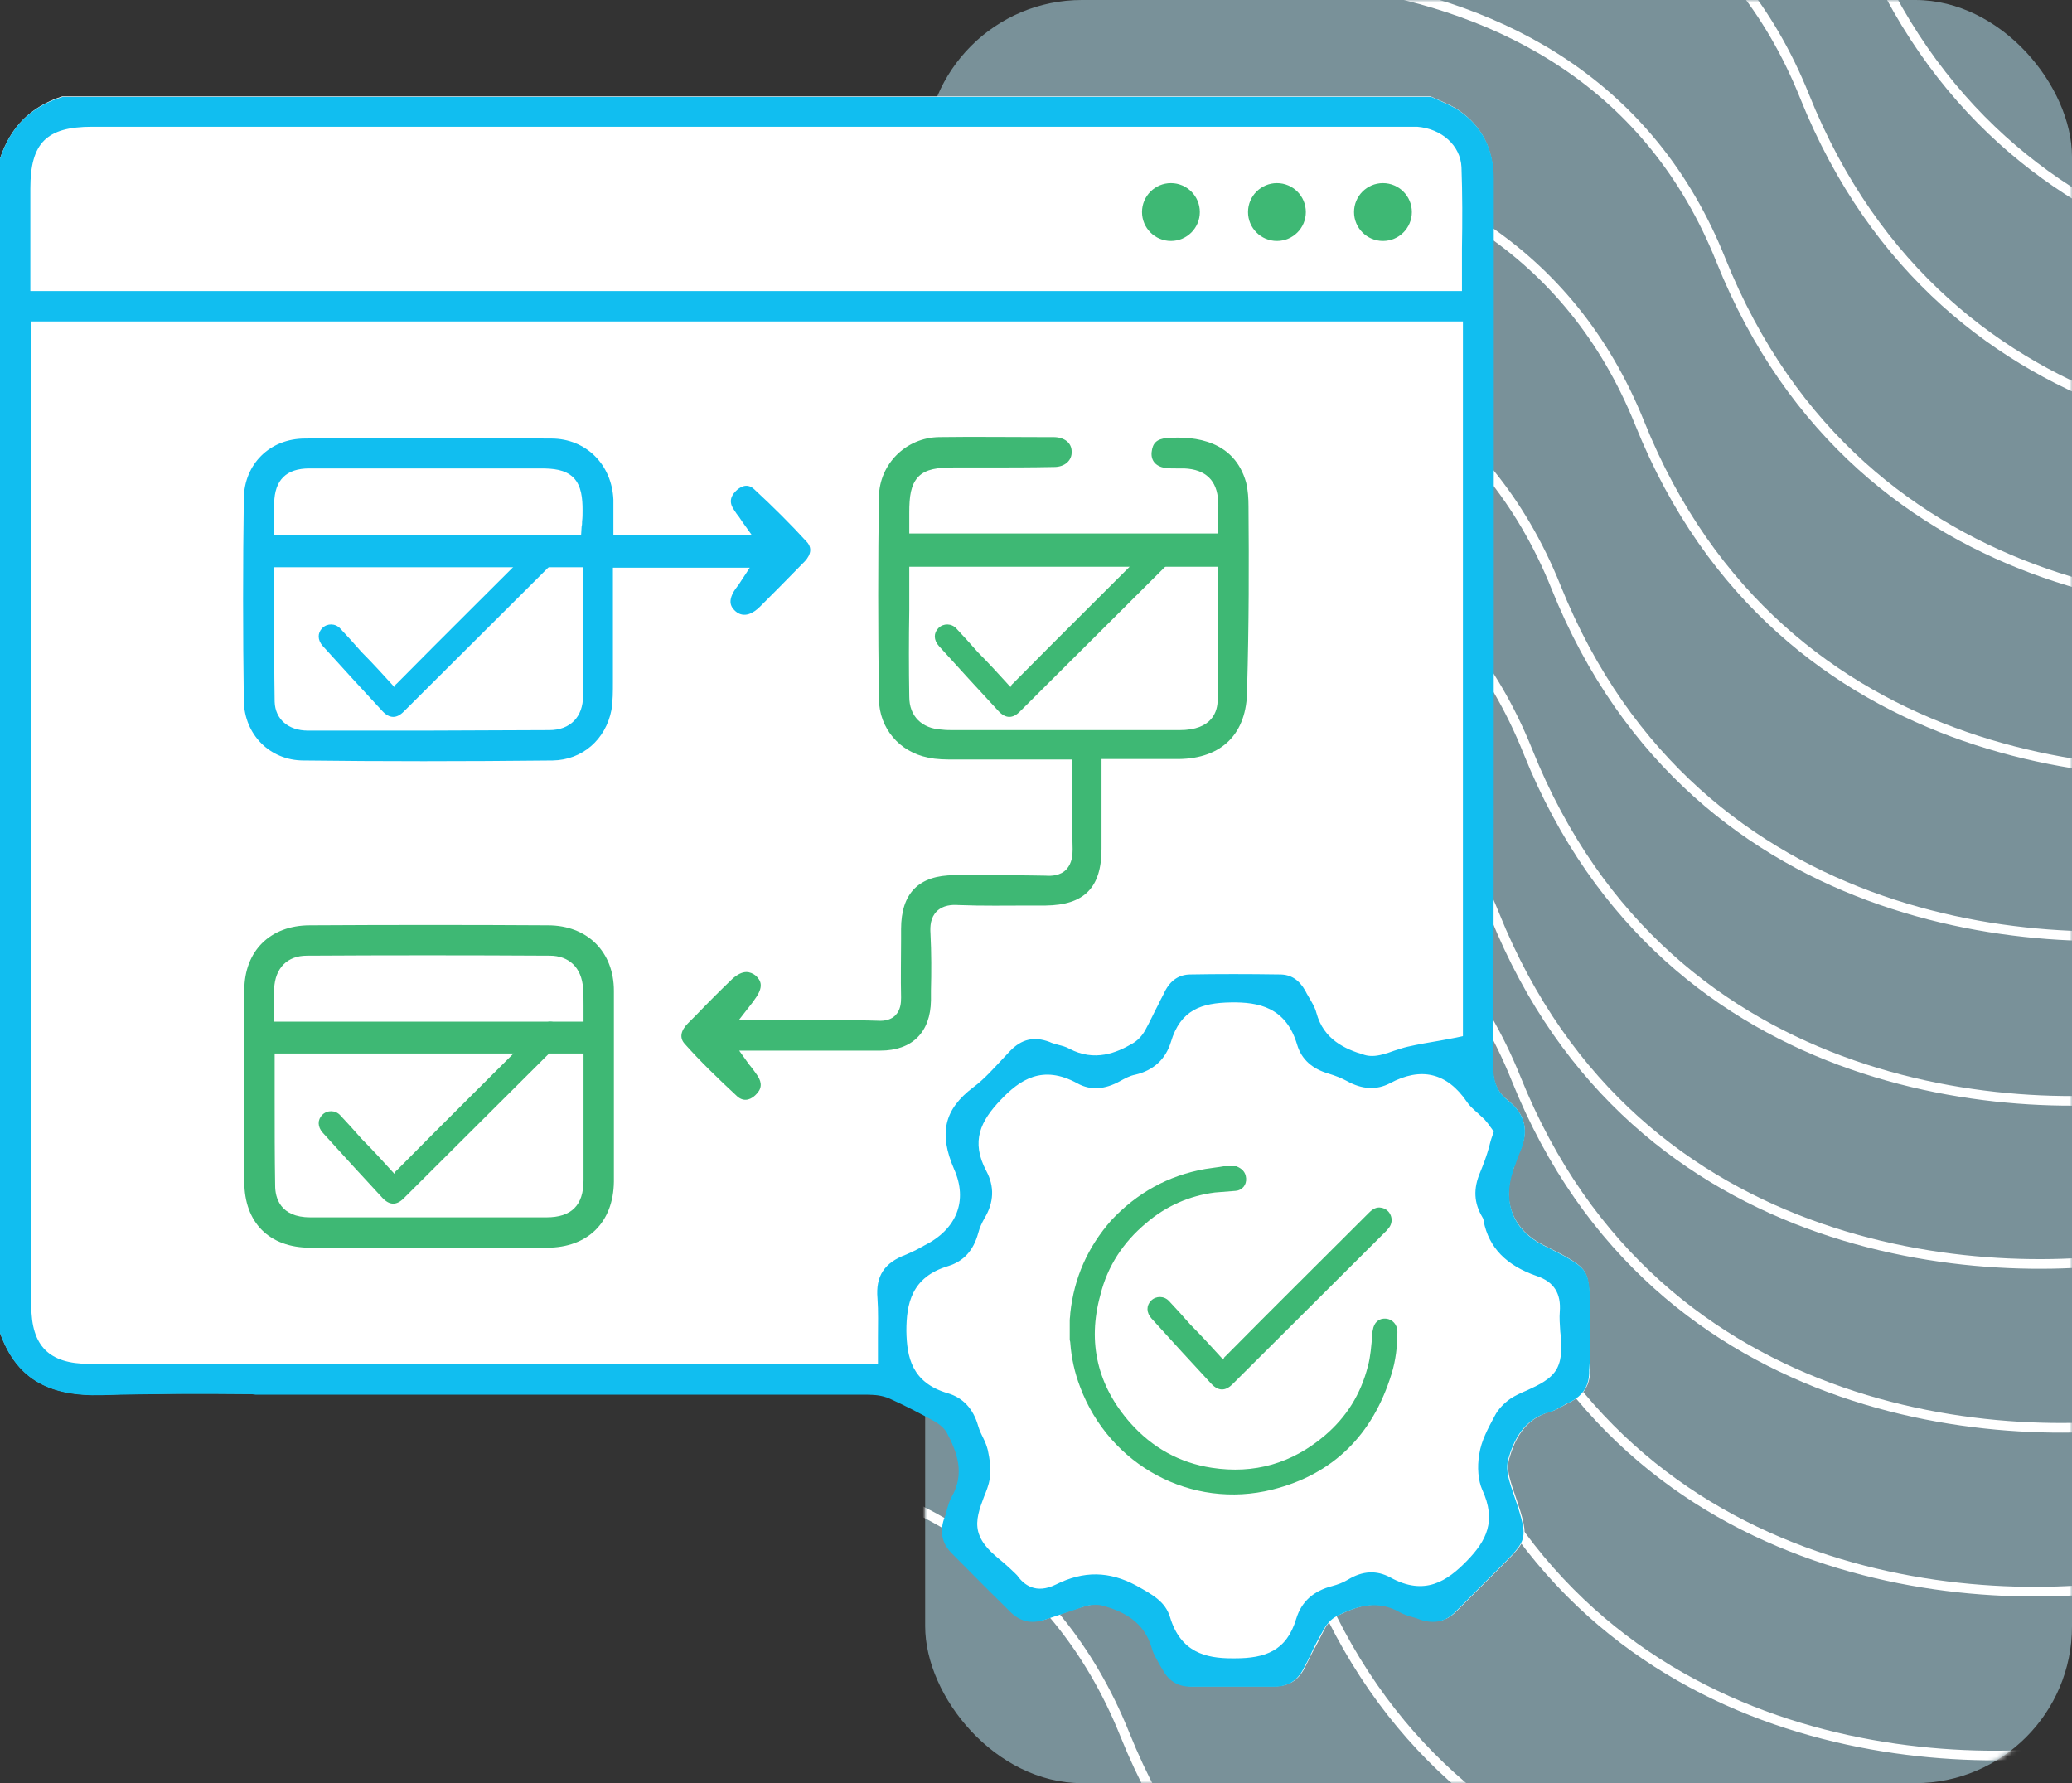 <svg xmlns="http://www.w3.org/2000/svg" width="430" height="370" viewBox="0 0 430 370" fill="none"><rect x="0" y="0" width="430" height="370" fill="#333333" stroke="none"/><rect x="192" width="238" height="370" rx="32.546" fill="#C0F1FF" fill-opacity="0.5"></rect><mask id="mask0_5936_10452" style="mask-type:alpha" maskUnits="userSpaceOnUse" x="192" y="0" width="238" height="370"><rect x="192" width="238" height="370" rx="32.546" fill="#C6F0DD"></rect></mask><g mask="url(#mask0_5936_10452)"><path d="M221.025 -63.618C263.839 -77.627 356.809 -87.31 386.181 -13.974C415.552 59.361 490.828 63.625 524.795 56.59" stroke="white" stroke-width="2"></path><path d="M209.949 -29.372C252.61 -43.315 345.243 -52.978 374.479 19.923C403.715 92.823 478.713 97.034 512.558 90.027" stroke="white" stroke-width="2"></path><path d="M192.577 4.628C235.239 -9.315 327.872 -18.978 357.108 53.923C386.344 126.823 461.342 131.034 495.186 124.027" stroke="white" stroke-width="2"></path><path d="M175.21 38.628C218.031 24.657 310.995 14.938 340.29 87.828C369.584 160.718 444.843 164.884 478.811 157.855" stroke="white" stroke-width="2"></path><path d="M157.839 72.628C200.66 58.657 293.624 48.938 322.919 121.828C352.213 194.718 427.472 198.884 461.44 191.855" stroke="white" stroke-width="2"></path><path d="M152.546 106.628C195.208 92.685 287.841 83.022 317.077 155.923C346.313 228.823 421.311 233.034 455.155 226.027" stroke="white" stroke-width="2"></path><path d="M145.097 140.628C187.917 126.657 280.882 116.938 310.176 189.828C339.471 262.718 414.73 266.884 448.698 259.855" stroke="white" stroke-width="2"></path><path d="M149.554 174.628C192.374 160.657 285.339 150.938 314.633 223.828C343.928 296.718 419.187 300.884 453.155 293.855" stroke="white" stroke-width="2"></path><path d="M144.089 208.628C186.91 194.657 279.874 184.938 309.169 257.828C338.463 330.718 413.722 334.884 447.69 327.855" stroke="white" stroke-width="2"></path><path d="M135.804 242.628C178.624 228.657 271.589 218.938 300.883 291.828C330.178 364.718 405.437 368.884 439.405 361.855" stroke="white" stroke-width="2"></path><path d="M107.523 276.628C150.185 262.685 242.817 253.022 272.053 325.923C301.289 398.823 376.287 403.034 410.132 396.027" stroke="white" stroke-width="2"></path><path d="M68.328 310.628C111.148 296.657 204.112 286.938 233.407 359.828C262.701 432.718 337.961 436.884 371.928 429.855" stroke="white" stroke-width="2"></path></g><g clip-path="url(#clip0_5936_10452)"><g clip-path="url(#clip1_5936_10452)"><path d="M330 284.2C330 287.4 328.7 289.5 325.9 290.9C325.4 291.2 324.9 291.4 324.4 291.7C323.5 292.2 322.7 292.7 321.8 292.9C316.3 294.4 314.3 298.9 313.2 302.7C312.7 304.5 313.2 306.4 313.5 307.4L313.8 308.4C315.7 314 316.7 316.8 316.3 318.8C316 320.7 314.2 322.4 310.7 325.9C310.1 326.5 309.4 327.2 308.7 327.9L306.4 330.2C305 331.6 303.6 333 302.2 334.4C300.2 336.4 297.8 336.9 295 336C294.5 335.8 294 335.7 293.5 335.5C292.5 335.2 291.5 335 290.8 334.5C285.8 331.6 281.3 333.4 277.5 335.3C276.5 335.8 275.5 336.8 274.7 338.4C273.9 339.9 273.2 341.4 272.4 342.8C271.8 343.9 271.3 345.1 270.7 346.2C269.4 348.7 267.4 349.9 264.6 349.9C258.9 349.9 253.1 349.9 247.4 349.9C244.7 349.9 242.8 348.7 241.5 346.4C241.3 346.1 241.1 345.7 240.9 345.4C240.2 344.2 239.5 343 239.2 341.8C237.6 336.3 233.2 334.3 229.5 333.2C228.9 333 228.3 332.9 227.6 332.9C226.9 332.9 226.1 333 225.4 333.2C223.6 333.7 221.7 334.3 220 335C219 335.3 218 335.7 217 336C214.2 336.9 211.9 336.4 209.8 334.3L208.4 332.9C204.9 329.4 201.3 325.9 197.8 322.3C195.7 320.2 195.1 317.9 196.1 315.1C196.3 314.6 196.4 314.1 196.6 313.6C196.9 312.5 197.2 311.4 197.7 310.5C200.4 305.6 198.8 301.2 196.7 297.2C196.2 296.2 195.2 295.4 193.9 294.7C191 293.1 187.9 291.5 184.8 290.1C183.3 289.4 181.5 289.3 180.3 289.3C157.7 289.3 91.6 289.3 69 289.3H55C54.4 289.3 53.8 289.3 53.3 289.3C53.1 289.3 52.8 289.3 52.5 289.2C42.3 289.1 31.7 289.1 21.3 289.4C9.8 289.8 3.3 285.8 0 276.5V32.9C2.2 26.3 6.4 22.1 12.9 20H296.9C297.5 20.3 298.1 20.5 298.7 20.8C300.2 21.5 301.7 22.1 302.9 23C307.5 26.2 309.9 30.9 309.9 36.9C309.9 51.1 309.9 65.2 309.9 79.4V118.9C309.9 152.4 309.9 187.1 309.8 221.2C309.8 223.3 310.1 226.1 312.8 228.2C316.6 231.2 317.4 234.7 315.3 239.1C314.9 240 314.6 240.9 314.3 241.8C314.2 242.2 314.1 242.6 313.9 242.9C311.7 249.4 314.1 255.2 320.2 258.3C325.2 260.8 327.7 262.1 328.8 263.8C329.9 265.5 329.9 268.4 329.9 274C329.9 275 329.9 276.1 329.9 277.1C330 279.5 330 281.9 330 284.2Z" fill="white"></path><path d="M330 277.2C330 276.2 330 275.1 330 274.1C330 268.4 330 265.6 328.9 263.9C327.8 262.2 325.3 260.9 320.3 258.4C314.1 255.3 311.8 249.6 314 243C314.1 242.6 314.2 242.2 314.4 241.9C314.7 241 315 240.1 315.4 239.2C317.4 234.7 316.6 231.2 312.9 228.3C310.2 226.2 309.9 223.4 309.9 221.3C310 187.2 310 152.5 310 119V79.5C310 65.3 310 51.2 310 37C310 31 307.6 26.3 303 23.1C301.8 22.2 300.3 21.6 298.8 20.9C298.2 20.6 297.6 20.4 297 20.1H13C6.4 22.1 2.2 26.3 0 32.9V276.6C3.3 285.9 9.8 289.8 21.1 289.5C31.5 289.2 42 289.2 52.3 289.3C52.6 289.3 52.9 289.4 53.1 289.4C53.7 289.4 54.3 289.4 54.8 289.4H68.8C91.4 289.4 157.5 289.4 180.1 289.4C181.3 289.4 183 289.5 184.6 290.2C187.7 291.6 190.8 293.2 193.7 294.8C195 295.5 196 296.4 196.5 297.3C198.6 301.3 200.3 305.7 197.5 310.6C197 311.5 196.7 312.5 196.4 313.7C196.3 314.2 196.1 314.7 195.9 315.2C195 318 195.5 320.3 197.6 322.4C201.1 325.9 204.6 329.5 208.2 333L209.6 334.4C211.7 336.5 214 337 216.8 336.1C217.8 335.8 218.8 335.4 219.8 335.1C221.6 334.5 223.4 333.9 225.2 333.3C225.9 333.1 226.6 333 227.4 333C228.1 333 228.7 333.1 229.3 333.3C233 334.4 237.4 336.4 239 341.9C239.3 343.1 240 344.2 240.7 345.5C240.9 345.8 241.1 346.2 241.3 346.5C242.6 348.9 244.6 350 247.2 350C252.9 350 258.7 350 264.4 350C267.2 350 269.2 348.8 270.5 346.3C271.1 345.2 271.7 344 272.2 342.9C272.9 341.4 273.7 339.9 274.5 338.5C275.3 337 276.2 336 277.3 335.4C281.1 333.5 285.6 331.7 290.6 334.6C291.3 335 292.3 335.3 293.3 335.6C293.8 335.7 294.3 335.9 294.8 336.1C297.7 337 300 336.5 302 334.5C303.4 333.1 304.8 331.7 306.2 330.3L308.5 328C309.2 327.3 309.9 326.6 310.5 326C314 322.5 315.8 320.8 316.1 318.9C316.5 316.9 315.5 314.1 313.6 308.5L313.3 307.5C313 306.5 312.5 304.5 313 302.8C314.1 299 316.1 294.5 321.6 293C322.4 292.8 323.3 292.3 324.2 291.8C324.7 291.5 325.2 291.2 325.7 291C328.6 289.6 329.9 287.4 329.8 284.3C330 281.9 330 279.5 330 277.2ZM6.3 39.1C6.3 29.7 9.6 26.3 19.1 26.3H290.7C291 26.3 291.3 26.3 291.6 26.3C292.4 26.3 293.3 26.3 294.1 26.3C299.2 26.7 303.1 30.2 303.3 34.7C303.5 40.3 303.5 45.8 303.4 51.6C303.4 53.9 303.4 56.3 303.4 58.7V60.4H53.4C53.1 60.4 52.8 60.4 52.4 60.4C52.3 60.4 52.3 60.4 52.2 60.4C52.1 60.4 52 60.4 51.9 60.4C51.6 60.4 51.3 60.4 51 60.4H6.3V39.1ZM182.1 269.4C182.3 272.1 182.2 274.9 182.2 277.6C182.2 278.8 182.2 280 182.2 281.3V283H84.4C80.4 283 76.4 283 72.4 283C66.9 283 61.3 283 55.8 283H53.2C41.6 283 30 283 18.5 283C10.2 283 6.5 279.3 6.5 271V66.7H50.3C50.6 66.7 51 66.7 51.4 66.7H51.5C51.7 66.7 52 66.7 52.2 66.7C52.3 66.7 52.4 66.7 52.5 66.7H52.9C53.2 66.7 53.5 66.7 53.8 66.7H303.6V215L302.2 215.3C301.1 215.5 300.1 215.7 299 215.9C296.6 216.3 294.3 216.7 292.1 217.2C291.2 217.4 290.4 217.7 289.4 218C288.6 218.3 287.7 218.6 286.9 218.8C285.4 219.2 284.2 219.2 283.2 218.9C279.1 217.7 274.7 215.7 273.2 210.2C272.9 209 272.2 207.9 271.5 206.7C271.3 206.4 271.1 206 270.9 205.6C269.6 203.3 267.9 202.2 265.6 202.2C258.9 202.1 252.8 202.1 247.1 202.2C244.7 202.2 242.9 203.4 241.7 205.8C241.3 206.7 240.8 207.5 240.4 208.4C239.5 210.1 238.7 211.9 237.7 213.7C237 215 236 216 234.9 216.6C231.8 218.4 227.2 220.4 221.9 217.6C221.2 217.2 220.4 217 219.6 216.8C219 216.6 218.4 216.5 217.8 216.2C214.6 215 212 215.6 209.6 218.1C209.1 218.6 208.6 219.2 208.1 219.7C206.2 221.7 204.3 223.9 202 225.6C195.9 230.2 194.8 235.2 198 242.6C200.9 249.1 198.6 255.1 191.7 258.5C191.4 258.7 191.1 258.8 190.8 259C189.9 259.5 189 259.9 188.1 260.3C183.5 262 181.7 264.8 182.1 269.4ZM323.1 284C321.9 286.2 319.3 287.4 316.9 288.5C315.7 289 314.4 289.6 313.5 290.2C312.2 291.1 310.9 292.4 310.2 293.8C308.8 296.4 307.4 299 307 301.7C306.5 304.5 306.8 307.3 307.6 309.1C310.6 315.6 308.5 319.7 304.4 323.9C300.4 328 295.7 331.3 288.5 327.3C285.7 325.8 282.8 325.9 279.7 327.8C278.7 328.4 277.6 328.8 276.5 329.1C272.6 330.1 270.1 332.3 269 335.9C267 342.6 262.5 344.1 256.3 344.1H255.7C250.3 344.1 245 342.9 242.8 335.5C241.8 332.3 239.2 330.9 235.8 329C230.2 326 224.9 325.9 219.1 328.8C215 330.8 212.5 328.9 211.1 326.9C211 326.8 211 326.8 210.9 326.7C210.8 326.6 210.7 326.5 210.6 326.4C209.9 325.7 209.1 325 208.2 324.2C206 322.4 203.7 320.5 203 317.8C202.4 315.4 203.3 313 204.2 310.6C204.7 309.4 205.2 308.1 205.4 306.9C205.7 304.9 205.4 302.7 205 300.9C204.8 300.1 204.5 299.3 204.1 298.5C203.7 297.7 203.3 296.9 203 295.9C202 292.3 199.8 290 196.7 289.1C189.2 286.9 188.2 281.6 188.1 276.2C188.1 270.6 189.1 265 196.8 262.7C200 261.7 202 259.5 203 255.9C203.3 254.7 203.8 253.7 204.3 252.8C206.3 249.5 206.4 246.2 204.7 243C201.4 236.8 203.5 232.6 207.7 228.2C211.6 224.1 216.3 220.8 223.6 224.8C226.3 226.3 229.3 226.1 232.5 224.3C233.4 223.8 234.5 223.2 235.6 223C239.4 222.1 241.9 219.8 243 216.2C245 209.5 249.4 208.1 255.4 208C261.2 207.9 266.9 209 269.2 216.8C270.1 219.8 272.3 221.8 275.8 222.8C277.1 223.2 278.4 223.7 279.5 224.3C282.7 226.1 285.7 226.2 288.4 224.8C294.9 221.3 300.3 222.6 304.4 228.6C304.9 229.4 305.7 230.1 306.6 230.9C307.1 231.4 307.6 231.8 308.1 232.3C308.5 232.8 308.9 233.2 309.2 233.7C309.3 233.8 309.4 234 309.5 234.1L310 234.8L309.7 235.7C309.4 236.5 309.2 237.3 309 238.1C308.5 239.9 307.9 241.5 307.2 243.2C305.7 246.7 305.9 249.6 307.6 252.5C307.8 252.8 307.9 253.1 307.9 253.4C309 258.9 312.6 262.6 319 264.8C322.5 266 324 268.4 323.7 272.2C323.6 273.4 323.7 274.8 323.8 276.3C324.1 278.9 324.3 281.7 323.1 284Z" fill="#11BEF0"></path><path d="M259.101 105.1C259.101 103.5 259.001 101.7 258.601 100.1C256.201 91.6 248.301 90.4 242.101 90.9C240.101 91.1 239.201 91.9 239.001 93.8C238.801 95.6 239.901 96.8 241.801 97.1C242.601 97.2 243.401 97.2 244.301 97.2C244.801 97.2 245.301 97.2 245.801 97.2C250.201 97.4 252.601 99.7 252.801 104C252.901 105.1 252.801 106.3 252.801 107.4C252.801 107.9 252.801 108.5 252.801 109V110.7H188.701V106.4C188.701 103 189.001 100.6 190.601 98.9C192.201 97.3 194.601 97 198.001 97C200.101 97 202.101 97 204.201 97C209.001 97 214.001 97 218.801 96.9C221.001 96.9 222.501 95.5 222.401 93.7C222.401 91.9 220.901 90.7 218.601 90.7H216.401C209.301 90.7 202.101 90.6 194.901 90.7C188.001 90.8 182.501 96.3 182.401 103.1C182.201 116.4 182.201 130.2 182.401 145.1C182.501 151.1 186.601 156 192.601 157.2C194.401 157.6 196.301 157.6 198.201 157.6H198.701C203.901 157.6 209.001 157.6 214.501 157.6H222.501V159.3C222.501 161.1 222.501 162.8 222.501 164.5C222.501 168.5 222.501 172.3 222.601 176.2C222.601 177.4 222.501 179.1 221.301 180.4C220.101 181.7 218.201 181.8 217.001 181.7C211.901 181.6 206.601 181.6 201.501 181.6H198.101C190.701 181.6 187.001 185.3 187.001 192.8V194.9C187.001 198.9 186.901 203 187.001 207C187.001 208.1 186.901 209.6 185.801 210.7C185.001 211.5 183.801 211.9 182.201 211.8C179.201 211.7 176.201 211.7 173.301 211.7C172.101 211.7 170.801 211.7 169.601 211.7H153.301L156.101 208.1C156.301 207.8 156.501 207.6 156.601 207.4C158.601 204.7 157.901 203.5 156.901 202.5C156.301 202 155.601 201.7 154.901 201.7C154.001 201.7 153.001 202.2 152.001 203.1C149.501 205.5 146.901 208.1 144.501 210.6L142.801 212.3C141.201 213.9 141.001 215.4 142.101 216.6C145.201 220.1 148.801 223.6 153.001 227.5C154.601 228.9 156.101 227.9 156.801 227.2C158.101 226 158.201 224.7 157.201 223.2C156.901 222.8 156.601 222.3 156.201 221.8C156.001 221.5 155.701 221.2 155.401 220.8L153.401 218H164.901C170.901 218 176.801 218 182.701 218C189.301 218 193.101 214.2 193.201 207.6V205.6C193.301 201.7 193.301 197.7 193.101 193.7C193.001 192.2 193.101 190.4 194.401 189.1C195.701 187.8 197.601 187.7 198.901 187.8C203.901 188 208.901 187.9 213.801 187.9H217.001C225.001 187.8 228.601 184.2 228.601 176.1V157.5H235.001C238.301 157.5 241.401 157.5 244.601 157.5C253.601 157.4 258.801 152.2 258.801 143.2C259.201 129.5 259.201 117 259.101 105.1ZM252.701 145.2C252.701 147.6 251.601 151.5 244.801 151.5C234.001 151.5 223.201 151.5 212.401 151.5H201.201C200.701 151.5 200.101 151.5 199.601 151.5C199.101 151.5 198.501 151.5 197.901 151.5C197.101 151.5 196.301 151.5 195.501 151.4C191.301 151.2 188.701 148.6 188.701 144.6C188.601 138.6 188.601 132.8 188.701 126.6C188.701 124.2 188.701 121.7 188.701 119.3V117.6H252.801V119.3C252.801 121.8 252.801 124.2 252.801 126.7C252.801 132.8 252.801 139.1 252.701 145.2Z" fill="#3EB874"></path><path d="M167.399 112.4C164.199 108.9 160.599 105.3 156.499 101.5C154.999 100.1 153.499 101.1 152.699 101.9C151.499 103.1 151.299 104.4 152.399 105.9C152.699 106.4 152.999 106.8 153.399 107.3C153.599 107.6 153.799 107.9 153.999 108.2L155.999 111H127.299V109.3C127.299 108.7 127.299 108 127.299 107.4C127.299 106.1 127.299 104.9 127.299 103.7C126.999 96.4 121.599 91 114.399 91C105.799 91 97.299 90.9 88.699 90.9C80.099 90.9 71.699 90.9 63.299 91C55.999 91 50.699 96.3 50.599 103.4C50.399 117.2 50.399 131.4 50.599 145.4C50.699 152.4 55.999 157.8 62.999 157.8C79.099 158 96.099 158 114.699 157.8C120.799 157.7 125.699 153.5 126.899 147.3C127.199 145.4 127.199 143.5 127.199 141.4V140.2C127.199 135.3 127.199 130.3 127.199 125.4V117.8H155.599L153.499 121C153.299 121.3 153.199 121.5 152.999 121.7C150.499 124.9 151.999 126.2 152.599 126.8C154.399 128.4 156.399 127.2 157.699 125.9C160.399 123.2 163.299 120.3 166.599 116.9C167.899 115.7 168.899 114 167.399 112.4ZM56.899 107.6C56.899 106.5 56.899 105.5 56.899 104.4C56.999 99.6 59.399 97.2 64.199 97.2C72.099 97.2 80.099 97.2 87.999 97.2H101.599C105.199 97.2 108.799 97.2 112.299 97.2C114.699 97.2 117.299 97.4 118.999 99.1C120.699 100.8 120.899 103.5 120.899 105.9C120.899 106.7 120.899 107.4 120.799 108.2C120.799 108.6 120.799 108.9 120.699 109.3L120.599 111H56.899V109.3C56.899 108.6 56.899 108.1 56.899 107.6ZM120.999 144.4C120.999 148.8 118.299 151.5 113.999 151.5C105.499 151.5 96.999 151.6 88.899 151.6C80.099 151.6 71.599 151.6 63.899 151.6C59.799 151.6 57.099 149.2 56.999 145.6C56.899 139.4 56.899 133 56.899 126.9C56.899 124.4 56.899 121.9 56.899 119.4V117.7H120.999V119.4C120.999 121.9 120.999 124.4 120.999 126.8C121.099 132.8 121.099 138.6 120.999 144.4Z" fill="#11BEF0"></path><path d="M81.848 142.565C81.961 142.338 82.075 141.998 82.301 141.885C92.161 131.912 102.135 122.052 112.108 112.078C112.901 111.285 113.695 110.832 114.715 111.058C116.528 111.398 117.435 113.552 116.301 115.138C116.075 115.365 115.961 115.592 115.735 115.818C105.081 126.472 94.428 137.012 83.775 147.665C82.301 149.138 80.828 149.138 79.355 147.552C75.275 143.132 71.081 138.598 67.001 134.065C65.868 132.818 65.868 131.345 66.888 130.325C67.908 129.305 69.608 129.305 70.628 130.438C72.101 132.025 73.575 133.612 75.048 135.312C77.315 137.578 79.468 139.958 81.848 142.565Z" fill="#11BEF0"></path><path d="M81.848 243.565C81.961 243.338 82.075 242.998 82.301 242.885C92.161 232.912 102.135 223.052 112.108 213.078C112.901 212.285 113.695 211.832 114.715 212.058C116.528 212.398 117.435 214.552 116.301 216.138C116.075 216.365 115.961 216.592 115.735 216.818C105.081 227.472 94.428 238.012 83.775 248.665C82.301 250.138 80.828 250.138 79.355 248.552C75.275 244.132 71.081 239.598 67.001 235.065C65.868 233.818 65.868 232.345 66.888 231.325C67.908 230.305 69.608 230.305 70.628 231.438C72.101 233.025 73.575 234.612 75.048 236.312C77.315 238.578 79.468 240.958 81.848 243.565Z" fill="#3EB874"></path><path d="M209.711 142.565C209.825 142.338 209.938 141.998 210.165 141.885C220.025 131.912 229.998 122.052 239.971 112.078C240.765 111.285 241.558 110.832 242.578 111.058C244.391 111.398 245.298 113.552 244.165 115.138C243.938 115.365 243.825 115.592 243.598 115.818C232.945 126.472 222.291 137.012 211.638 147.665C210.165 149.138 208.691 149.138 207.218 147.552C203.138 143.132 198.945 138.598 194.865 134.065C193.731 132.818 193.731 131.345 194.751 130.325C195.771 129.305 197.471 129.305 198.491 130.438C199.965 132.025 201.438 133.612 202.911 135.312C205.178 137.578 207.331 139.958 209.711 142.565Z" fill="#3EB874"></path><path d="M127.4 205.6C127.4 197.5 121.9 192 113.7 192C97.9 191.9 81.2 191.9 64.3 192C56.1 192 50.7 197.3 50.7 205.5C50.6 217.7 50.6 230.7 50.7 245.2C50.7 253.7 55.9 258.9 64.4 258.9C70 258.9 75.6 258.9 81.2 258.9H88.8H96.3C102 258.9 107.8 258.9 113.5 258.9C122 258.9 127.3 253.6 127.4 245.2C127.4 231.6 127.4 218.2 127.4 205.6ZM121.1 244.9C121.1 250.1 118.6 252.6 113.4 252.6C105.3 252.6 97.2 252.6 89.2 252.6C80.8 252.6 72.5 252.6 64.4 252.6C58.1 252.6 57.1 248.5 57.1 246C57 240 57 234.1 57 227.8C57 225.3 57 222.8 57 220.3V218.6H121.1V228C121.1 229.7 121.1 231.4 121.1 233.1C121.1 236.9 121.1 241 121.1 244.9ZM121.1 208.5C121.1 209.1 121.1 209.7 121.1 210.3V212H56.9V210.3C56.9 209.8 56.9 209.2 56.9 208.7C56.9 207.5 56.9 206.3 56.9 205.1C57.1 200.9 59.6 198.3 63.7 198.3C80.2 198.2 97.2 198.2 114.1 198.3C118.1 198.3 120.7 200.8 121 205C121.1 206.2 121.1 207.3 121.1 208.5Z" fill="#3EB874"></path><g clip-path="url(#clip2_5936_10452)"><path d="M256.567 242C257.7 242.453 258.493 243.133 258.607 244.493C258.72 245.853 257.813 246.987 256.453 247.1C254.98 247.213 253.507 247.327 252.147 247.44C246.82 248.12 241.947 250.273 237.867 253.787C233.107 257.753 229.82 262.74 228.347 268.747C225.627 278.607 227.78 287.56 234.58 295.267C239.113 300.367 244.78 303.54 251.467 304.56C260.307 305.92 268.127 303.653 274.927 297.873C279.46 294.02 282.407 289.26 283.88 283.48C284.447 281.44 284.56 279.287 284.787 277.133C284.787 276.793 284.787 276.34 284.9 276C285.127 274.413 286.147 273.507 287.62 273.62C288.98 273.733 290 274.867 290 276.34C290 279.287 289.66 282.347 288.753 285.18C284.9 297.647 276.74 305.92 264.047 309.093C247.273 313.287 230.273 304.107 224.153 287.787C223.02 284.84 222.34 281.78 222.113 278.607C222.113 278.38 222 278.153 222 277.927C222 276.567 222 275.32 222 273.96C222 273.507 222.113 273.053 222.113 272.487C222.907 265.12 225.74 258.773 230.613 253.22C235.94 247.553 242.4 243.927 250.107 242.567C251.467 242.34 252.713 242.227 253.96 242C254.867 242 255.66 242 256.567 242Z" fill="#3EB874"></path><path d="M253.848 282.12C253.961 281.893 254.075 281.553 254.301 281.44C264.161 271.467 274.135 261.607 284.108 251.633C284.901 250.84 285.695 250.387 286.715 250.613C288.528 250.953 289.435 253.107 288.301 254.693C288.075 254.92 287.961 255.147 287.735 255.373C277.081 266.027 266.428 276.567 255.775 287.22C254.301 288.693 252.828 288.693 251.355 287.107C247.275 282.687 243.081 278.153 239.001 273.62C237.868 272.373 237.868 270.9 238.888 269.88C239.908 268.86 241.608 268.86 242.628 269.993C244.101 271.58 245.575 273.167 247.048 274.867C249.315 277.133 251.468 279.513 253.848 282.12Z" fill="#3EB874"></path></g><circle cx="243" cy="44" r="6" fill="#3EB874"></circle><circle cx="265" cy="44" r="6" fill="#3EB874"></circle><circle cx="287" cy="44" r="6" fill="#3EB874"></circle></g></g><defs><clipPath id="clip0_5936_10452"><rect width="330" height="330" fill="white" transform="translate(0 20)"></rect></clipPath><clipPath id="clip1_5936_10452"><rect width="330" height="330" fill="white" transform="translate(0 20)"></rect></clipPath><clipPath id="clip2_5936_10452"><rect width="68" height="68" fill="white" transform="translate(222 242)"></rect></clipPath></defs></svg>